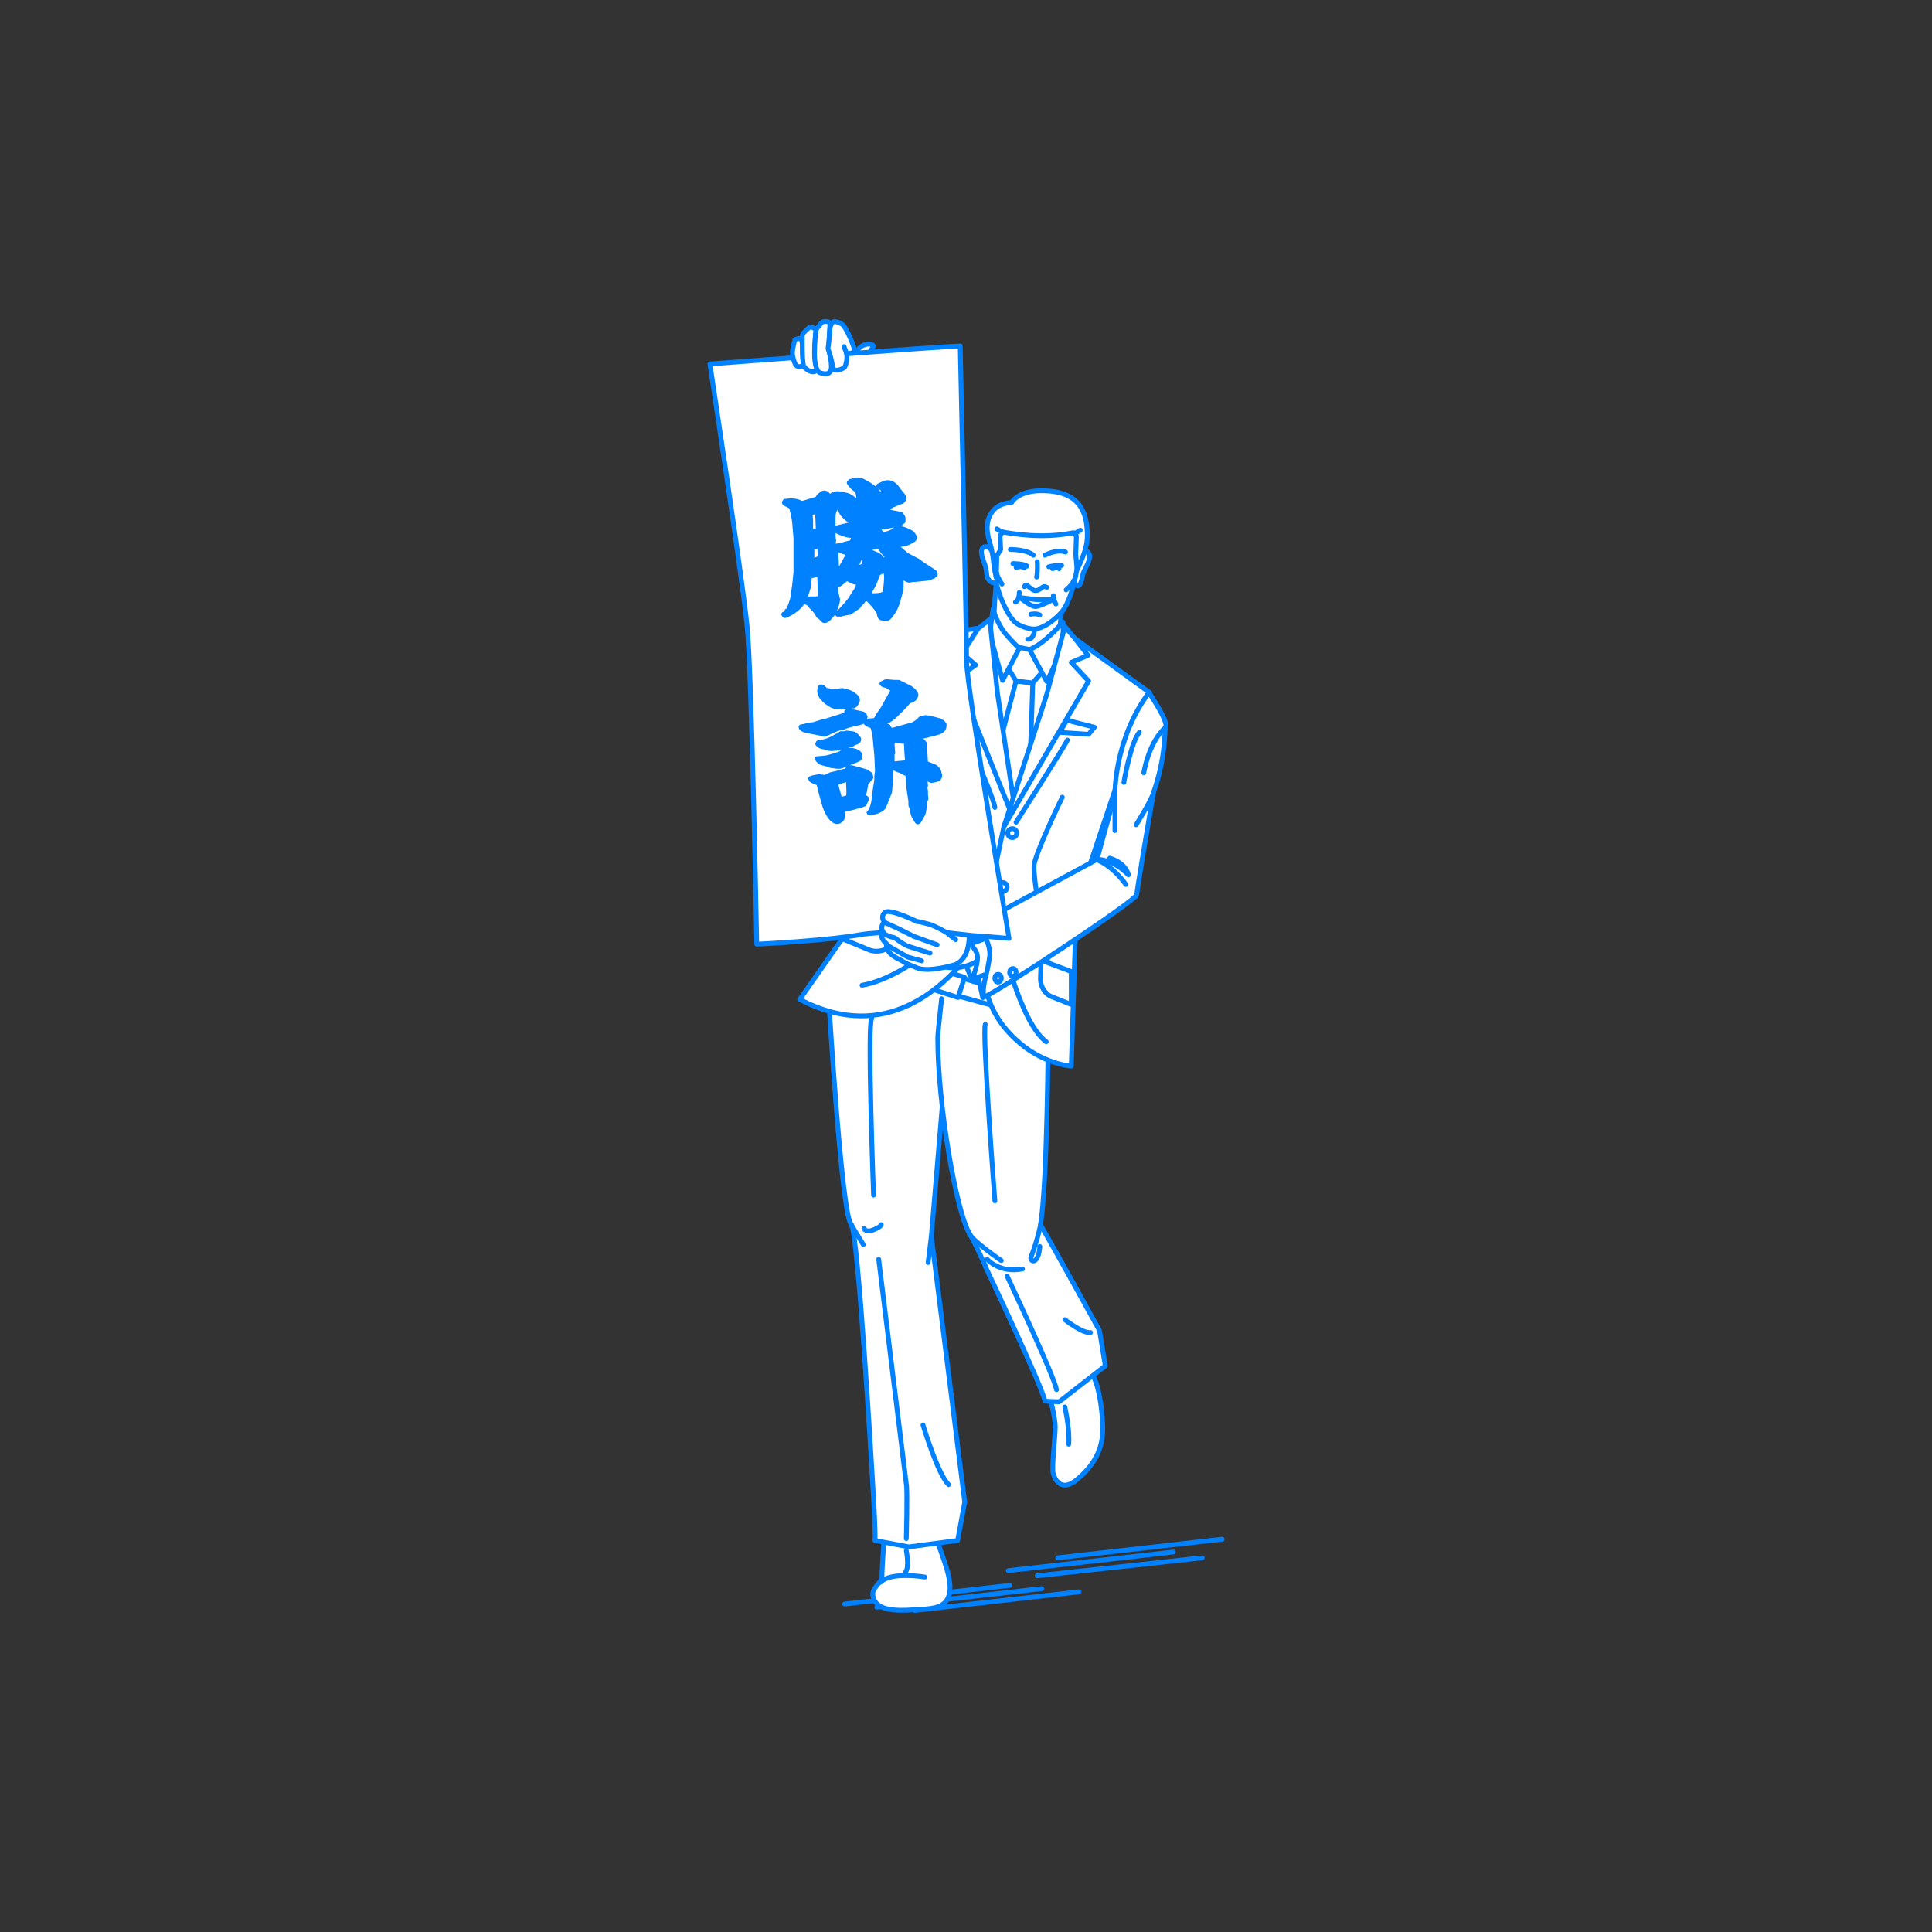 <?xml version="1.0" encoding="utf-8"?>
<!-- Generator: Adobe Illustrator 22.0.1, SVG Export Plug-In . SVG Version: 6.00 Build 0)  -->
<svg version="1.1" id="レイヤー_1" xmlns="http://www.w3.org/2000/svg" xmlns:xlink="http://www.w3.org/1999/xlink" x="0px"
	 y="0px" viewBox="0 0 301 301" style="enable-background:new 0 0 301 301;" xml:space="preserve">
<rect x="0" y="0" width="301" height="301" fill="#333333" stroke="none"/>
<style type="text/css">
	.st0{fill:none;}
	.st1{fill:none;stroke:#0081FF;stroke-width:0.75;stroke-linecap:round;stroke-linejoin:round;stroke-miterlimit:10;}
	.st2{fill:#FFFFFF;stroke:#0081FF;stroke-width:0.75;stroke-linecap:round;stroke-linejoin:round;stroke-miterlimit:10;}
	.st3{fill:#0081FF;stroke:#0081FF;stroke-width:0.75;stroke-linecap:round;stroke-linejoin:round;stroke-miterlimit:10;}
</style>
<g id="guide">
</g>
<rect x="0" y="1" class="st0" width="300" height="300"/>
<g>
	<g>
		<line class="st1" x1="142.5" y1="250.9" x2="168.1" y2="248"/>
		<line class="st1" x1="136.6" y1="250.4" x2="162.3" y2="247.5"/>
		<line class="st1" x1="131.6" y1="249.9" x2="157.3" y2="247"/>
		<line class="st1" x1="161.6" y1="245.5" x2="187.3" y2="242.7"/>
		<line class="st1" x1="157.1" y1="244.7" x2="182.8" y2="241.8"/>
		<line class="st1" x1="164.8" y1="242.7" x2="190.4" y2="239.8"/>
	</g>
	<g>
		<g>
			<path class="st2" d="M125.3,66.4c0,0,2.6-1.2,4.8-1.4s3.2,0.7,3.2,0.7s-0.2,2.6-1.9,3.1C129.7,69.3,125.3,66.4,125.3,66.4z"/>
			<path class="st2" d="M123.5,55.9c0,0,1.9,3.1,1.9,3.6c0,1.4,0.7,3.3,1.4,4s2,4.5,2,4.5l3.6-0.5c0,0-1.4-4.6-0.6-6
				c0.9-1.7,2-5.5,1.4-6.9C132.7,53.4,123.5,54.6,123.5,55.9z"/>
			<path class="st2" d="M129.1,60c0,0,0.1-1.7,0.8-2.5c1-1,1.8-1.1,1.8-1.1l1.6-1.3c0,0,0.4-1,1.2-1.3c1.2-0.5,1.6,0.1,1.6,0.1
				l-1.5,2.5c0,0-1,2.9-2.4,3.6"/>
			<path class="st1" d="M128.8,64.7c0,0-1.8-0.9-2-1.1"/>
			<path class="st2" d="M127.5,67.7l-0.4-2.3c0,0,3.9,0.4,4.9-0.4l0.5,2.4C132.5,67.3,128.6,68.7,127.5,67.7z"/>
			<g>
				<path class="st2" d="M145.4,99.2c0,0-0.1-0.7-0.9-2.2c-0.5-0.9-1.7-2.4-2.3-3.5c-2.9-5.2-6.5-12.2-6.5-12.5
					c0-0.5-2.3-15.3-2.3-15.3s-0.6,0.9-3.8,1.1c-3.1,0.2-4.2-0.4-4.2-0.4l3.1,19.6l12.8,24.5C141.2,110.5,144.6,108.1,145.4,99.2z"
					/>
				<path class="st1" d="M130.4,84.8c0,0,3-2.8,5.2-3.8"/>
				<path class="st1" d="M130.6,82.4c0,0,2.7-1.4,4.8-1.1"/>
				<path class="st1" d="M136.7,89.7c0,0,5,7.5,6.7,8.2"/>
				<path class="st1" d="M138.6,98.7c0,0,2.1,7,2,8.2"/>
			</g>
		</g>
		<path class="st2" d="M137.9,237.5c0,0-0.5,6.5-0.5,8.5c-1.1,1.5-1.7,1.8-1.3,3c0.6,1.9,3.4,2,6.2,1.8c2.8-0.2,5.5,0,5.7-3.2
			c0.2-3.2-3-8.7-3.4-12.9c-0.3-4.2-2-9-2-9l-4.7,0.8V237.5z"/>
		<path class="st2" d="M163.4,217c0,0,1,3.7,1,5.3c0,1.7-0.6,6.5-0.3,7.3c0.2,0.8,1.2,3,3.7,0.9c2.5-2.1,4.1-4.6,4-8.2
			c-0.1-3.6-0.8-6.4-1.2-7.3c-0.3-0.9-2.2-5.3-2.2-5.3l-6.5,1.8L163.4,217z"/>
		<path class="st2" d="M129.1,155.5c0,0,2,33.8,3.5,35.2c1.1,1.1,3.3,39.4,3.3,39.4s0.6,9.4,0.4,9.9l5.3,1l7.6-1l1.1-6l-5.2-41.4
			l2.3-27.4c0,0,5.6-18.3-0.7-22.3C137,136.6,129.1,155.5,129.1,155.5z"/>
		<path class="st2" d="M146.2,151.5c0,0,2.4-5.4,6-7.4s8.9,2.9,8.9,2.9l2.2,14c0,0-0.1,23.4-1.2,29.8c2.6,4.5,9.2,16.5,9.2,16.5
			l0.9,5.5l-7.2,5.6l-2.2-0.1c-0.3-2-9.3-21-9.3-21c0,0,0,0,0-0.1c-0.5-1-1.1-2.6-2.5-5.1c-2-3.4-4.9-19.8-4.9-30.4
			c0-0.8,0.6-6.1,0.6-6.1"/>
		<path class="st2" d="M162.1,190.9c-0.6,2.8-1.5,5-1.5,5c-0.1,0.8,1.2,1.1,1.4-1.7"/>
		<path class="st1" d="M156.9,198.8c0,0,7.3,15.5,7.7,17.7"/>
		<path class="st1" d="M165.9,219.2c0,0,0.8,3.5,0.6,5.8"/>
		<path class="st2" d="M136.9,196.2c0,0,4.2,34.3,4.3,35c0.2,0.7,0,8.5,0,8.5"/>
		<path class="st1" d="M143.8,222c0,0,2.3,7.7,4,9.3"/>
		<g>
			<path class="st2" d="M131.4,150.1c0,0,29.8,8.7,33.6,9l-1-2.4l-30.3-9.3L131.4,150.1z"/>
			
				<rect x="145.6" y="151.5" transform="matrix(0.952 0.306 -0.306 0.952 53.924 -37.834)" class="st2" width="4.3" height="3.3"/>
		</g>
		<rect x="150.6" y="103.2" class="st2" width="16.2" height="22.9"/>
		<path class="st2" d="M158.3,106.1c0,0-8.3,31.2-8.2,32.7c0,0,2.5,7.7,3.2,7.5c0.7-0.2,5.5-3.7,6-4.5c0.5-0.8,1.6-35.4,1.6-35.4
			L158.3,106.1z"/>
		<polygon class="st2" points="156.6,103.3 158.3,106.1 160.9,106.4 162.7,104.3 161.1,99.9 158.4,99.8 		"/>
		<path class="st2" d="M165.9,92.3c0,0-1,5.2-0.7,6.4l-3.8,2.7l-4.8-1l-1.8-2.2c0,0,0.1-8.2,1.1-11.2L165.9,92.3z"/>
		<path class="st2" d="M165.6,96.9c0,0-2.7,3.3-5.2,4.3l2.7,5l2.6-5.6L165.6,96.9z"/>
		<path class="st2" d="M158.8,101c0,0-0.8-0.7-2.1-2.2s-2-3.9-2-3.9l-0.5,3.8l2,7.3L158.8,101z"/>
		<path class="st2" d="M158.5,129.2c0,0-5.3,17.1-8.3,20.5s-11.9,13.2-25.6,6c0,0,16.5-23.5,17.1-24.8s0.4-6.1,0.3-12.2
			c-0.1-3-1-6.4-0.8-8.3c0.6-5.7,4.1-11.4,4.1-11.4l6.8-1.1l1.3,10.4L158.5,129.2z"/>
		<path class="st2" d="M154.2,96.5l1.2,11.5l3.2,21.3c0,0-9.2-22.8-9.4-23.7l2.8-2l-2.1-1.8l2.5-3.9L154.2,96.5z"/>
		<path class="st2" d="M156.4,128.8c0,0-3.2,14.5-3.2,18.1s-0.8,9.6,5,15c4.1,3.9,8.7,4.2,8.7,4.2l0.8-25.1l6.8-20.3l4.6-12.8
			l-11.6-8.4l-4.7,14.3L156.4,128.8z"/>
		<polygon class="st2" points="165.9,97.6 163.1,108.1 156.4,128.8 169.6,106.1 166.9,103.2 169.5,102.1 167.5,99.5 		"/>
		<path class="st1" d="M141.2,241.6c0,0,0.5,2.5-0.1,3.3"/>
		<path class="st2" d="M138.4,118.8"/>
		<path class="st2" d="M167,151.4l-4.8-1.8l-0.1,2.9c0,1.2,0.7,2.4,1.8,2.8l3,1.2V151.4z"/>
		<path class="st2" d="M134.1,142.3l6.6,2.8l-1.2,1.6c-1,1.3-2.8,1.9-4.3,1.2l-3.9-1.6L134.1,142.3z"/>
		<circle class="st2" cx="157.7" cy="129.8" r="0.7"/>
		<circle class="st2" cx="156.2" cy="138.2" r="0.7"/>
		<path class="st1" d="M158.3,128.1c0,0,7.5-11.7,8-12.8"/>
		<path class="st1" d="M148,108.9c0,0,6.8,15,7,16.9"/>
		<polygon class="st2" points="166.2,112.2 170.5,113.3 169.6,114.4 165.1,114.1 		"/>
		<path class="st1" d="M155.9,145.8c0,0,2.9,13.4,7.1,16.5"/>
		<path class="st1" d="M151.8,141.9c0,0-9.4,10.2-17.5,11.6"/>
		<path class="st1" d="M165.4,147.8c0.4-2,1.5-5.2,2.2-6.8"/>
		<path class="st1" d="M138.6,140.9c0,0,2.6-7.4,3.2-10"/>
		<path class="st1" d="M148.4,119.9c0,0,0.6,10.8-0.7,13.5c-2.2,4.6-8.8,11.3-8.5,10.6"/>
		<path class="st1" d="M165.5,124.2c0,0-4.2,8.7-4.4,10.6c-0.2,2.2,2.1,14.7,2.1,14.7"/>
		<path class="st1" d="M156,196.4c0,0-4.4-3-5-4.2"/>
		<path class="st1" d="M165.9,205.6c0,0,2.8,2.2,4,2"/>
		<g>
			<path class="st2" d="M152.2,144.1c0,0-0.3,1.4-0.4,3.3s1.3,8,1.3,8s1.5-2.7,1.8-5.9S152.2,144.1,152.2,144.1z"/>
			<path class="st2" d="M151.1,147.1c0,0-0.6,1.3-0.8,2s1.1,3.4,1.1,3.4s1.5-1.3,1.5-3S151.1,147.1,151.1,147.1z"/>
			<path class="st2" d="M147.5,150.7c0,0,3,0.6,5.4-1.5c0.8-0.7,3.4-1.6,3.4-1.6l-0.1-2.2l-5.4,1.1L147.5,150.7z"/>
			<path class="st2" d="M154.4,145.9l-3.3,1.2c0,0,1.2,0.9,1.2,2.1c0,1.2-0.8,3.3-0.8,3.3l4.5-1.5
				C155.9,151,156.4,147.8,154.4,145.9z"/>
			<path class="st2" d="M179,107.9c0,0,3,4.4,2.6,5.3c-0.2,0.4,0.1,4.7-1.9,10.3c-1.2,7.1-2.6,15.4-2.6,15.9
				c0,0.8-21.1,14.8-23.9,16c0,0-0.1-1.4,0.3-3c0.3-1,0.6-2.7,0.7-3.5c0.2-2.2-2-4.9-2-4.9l18.7-10.1l2.8-10.1
				C173.7,123.9,173.5,115.3,179,107.9z"/>
			<path class="st1" d="M175.4,137.8c0,0-1.8-2.7-4.4-3.8"/>
			<path class="st1" d="M178.2,120.4c0,0,0.7-4.7,3.4-7.1"/>
			<path class="st1" d="M173.7,129.4c0,0,0-5,0-5.5"/>
			<ellipse class="st2" cx="155.5" cy="152.4" rx="0.5" ry="0.6"/>
			<ellipse class="st2" cx="157.8" cy="151.5" rx="0.5" ry="0.6"/>
			<path class="st1" d="M171.1,133.9c2.6,0.1,4.7,2.4,4.7,2.4s-0.3-1.8-2.9-2.6"/>
		</g>
		<path class="st2" d="M134.6,191.4c0,0,0.3,0.7,1.5,0.2s1.2-0.8,1.2-0.8"/>
		<g>
			<path class="st2" d="M110.6,56.7c0,0,35.7-2.7,39-2.8c0,0,1,45.6,1,49.3s6.6,43,6.6,43s-17.3-1.6-23-0.6
				c-5.7,1-16.3,1.5-16.3,1.5s-0.8-43-1.5-49.5C115.8,91,110.6,56.7,110.6,56.7z"/>
			<path class="st3" d="M122.6,95.5l0-0.3c0.3-0.2,0.3-0.2,0.4-0.5c0.1-0.2,0.5-1.4,0.5-1.5l0.3-2.1l0.2-1.9l0-2.1l0-2.7l0-0.6
				l-0.2-2.3c0-0.3-0.3-2-0.5-2.4c-0.1-0.2-0.2-0.3-0.9-0.6c-0.1,0-0.2-0.2-0.2-0.2l0.1-0.2c0.2,0,1-0.1,1-0.1
				c1.1,0.1,1.3,0.3,1.5,0.4l0.3,0l2-0.6c0.3-0.1,0.3-0.2,0.5-0.5c0.1-0.1,0.6-0.5,0.7-0.5c0.5,0,0.5,0.1,1.1,0.8
				c0,0,0.3,0.2,0.3,0.3c0,0,0.5,0.7,0.5,0.9c0,0.3,0,0.3,0,0.4c-0.3,0.4-0.4,0.8-0.4,1.3l0,2.5c0,0.2,0,1,0.1,1.2
				c-0.1,0.2-0.1,0.3,0,0.9c0.2,0,0.2,0,0.9-0.1l1.9-0.5c0.1,0,0.3-0.8,0.3-1.1c-0.8,0.2-2.5-0.5-3.1-1l0.2-0.1l1.7-0.4
				c0.3-0.1,1.6-0.4,1.8-0.5c0.2-0.1,0.2-0.2,0.2-0.4l0-1.9c0-0.4,0-1.1,0-1.4c0-0.1-0.1-1.3-0.4-1.4c-0.5-0.3-0.6-0.4-1.1-1.1
				l0.2-0.1l0-0.1c0.6-0.1,0.7-0.2,0.9-0.2c0.2,0,0.7,0.1,0.9,0.1c0,0,1.3,0.7,1.4,0.8c0.8,0.6,1.1,0.8,1.1,1.2
				c0,0.3-0.2,0.5-0.3,0.5l-0.2,1.6c0.2-0.1,1.2-2.1,1.4-2.7c-0.1-0.1-0.7-0.5-0.8-0.6c1-0.5,1.1-0.5,1.3-0.5
				c0.9-0.1,1.5,0.7,1.8,1.2c0.2,0.3,0.7,0.7,0.8,1.1c0,0.1,0,0.3,0,0.3c-0.2,0.3-0.2,0.3-0.5,0.4c-0.1,0-0.5,0.3-0.6,0.2
				c-0.1,0.1-0.6,0.3-0.7,0.3c-0.7,0.5-0.8,0.5-1.3,0.8c-0.1,0.1-0.6,0.4-0.7,0.4c-0.2,0.1-0.4,0.1-0.5,0.1l-0.2-0.1l-0.1,0.1
				c0,0.1-0.1,0.4-0.1,0.5c0,0.1,0,0.1,0,0.2c1.7-0.4,2.1-0.5,2-0.9c0.1,0,0.3-0.1,0.3-0.1c0.1,0,0.3,0.1,0.4,0.1
				c0.2,0.1,1.1,0.2,1.3,0.3c0.1,0,0.3,0,0.3,0.1c0.1,0.1,0.3,0.4,0.3,0.5l0,0.5c-0.1,0.1-0.4,0.4-0.5,0.4c-0.1,0.1-0.2,0.1-0.4,0.1
				l-2.1,0.4c-0.3,0-0.7,0.1-1,0.3c0.2,0.2,0.6,0.7,0.8,0.9c1.3-0.2,1.8-0.6,2.2-1c0.8-0.1,2.2,0.6,2.4,0.8c0.1,0.1,0.4,0.6,0.4,0.6
				c0,0.2-0.1,0.3-0.2,0.4c-0.7,0.4-1,0.6-1.8,0.7c-0.8,0.1-0.9,0.1-1.1,0.1c0.7,0.6,1.6,1.4,1.9,1.6l1.5,0.8c0.1,0,0.5,0.3,0.6,0.4
				c0.1,0.1,2,1.3,2.1,1.4c0.1,0,0.2,0.2,0.2,0.3l0,0.1c-0.1,0.1-0.2,0.1-0.3,0.3c-0.2,0-0.2,0-0.5,0.2c0,0-0.4,0.1-0.5,0.1l-2,0.2
				c-0.1,0-0.3,0-0.4,0c0,0-0.2,0.1-0.3,0.1c-0.1,0-0.5-0.1-0.7-0.3c-0.3-0.2-0.3-0.3-0.6-0.4c0,0.2,0,0.3,0,1.8
				c0,0.4-0.6,2.7-1,3.4c-0.3,0.5-0.8,1.4-1.3,1.5c-0.2,0-0.3,0-0.4-0.1c-0.5,0-0.5,0-0.7-0.5c0-0.5-0.3-0.8-0.7-1.3
				c-0.5-0.6-1.1-1.3-1.5-1.4c0,0-0.5,0.8-0.7,0.9l-0.2,0.2c0,0-0.2,0.3-0.2,0.3c-0.1,0.1-1.2,0.8-1.3,0.9c-0.6,0.1-0.7,0.1-1.1,0.2
				c-0.1,0-0.2,0-0.3,0.1c-0.2,0-0.4,0-0.5,0l0-0.1c0.2-0.1,1.7-1.8,1.9-2.1l1.1-1.7c0,0,0.4-1,0.4-1.1c-0.1,0-0.1,0-0.1,0
				c-0.5,0-0.5,0.1-1.1-0.2c-0.2-0.1-0.6-0.3-0.8-0.4c0,0-1,0.9-1.3,1c0,0-0.3,0.1-0.4,0.1c0,0.2,0,0.5,0,0.8c0,0.2,0.3,1.4,0.3,1.4
				c0,0.5-0.5,2-0.9,2.4c-0.6,0.7-0.7,0.8-1.1,0.9c-0.2,0-0.3-0.1-0.6-0.5c-0.1-0.1-0.4-0.2-0.4-0.3c-0.4-0.7-0.5-0.8-1.2-1.5
				c-0.1-0.1-0.1-0.4-0.3-0.4c-0.1,0-0.4-0.2-0.5-0.2l-0.1-0.2l0.1-0.1l0-0.1l0-0.1c0.5,0,1,0,1.5,0c0.4,0,0.6-0.1,0.8-0.1l0-0.8
				l-0.1-2.5c0-0.1,0-0.6,0-0.7c-0.1,0.1-0.7,0.4-0.8,0.4c-0.1,0-0.4,0.1-0.4,0.1c-0.1,0-0.2,0-0.4,0c0,0.2,0,0.3-0.1,1.5
				c0,0.1-0.3,1.3-0.9,2.5c-0.7,1.3-2.4,2.1-2.8,2.2c-0.1,0-0.1,0-0.2-0.2L122.6,95.5z M127.8,86.2c0-0.2-0.1-1.2-0.1-1.2
				c-0.1,0-0.5,0.2-0.6,0.2c0,0-0.4,0-0.5,0c-0.1,0-0.1,0.1-0.1,0.2l0,2.1c0.2-0.1,1.1-0.5,1.3-0.6L127.8,86.2z M127.5,82.7
				l-0.1-2.2l-0.1-0.9c-0.1,0-0.4,0.2-0.5,0.2c-0.1,0-0.5,0.1-0.6,0.1c0,0.2,0.1,0.9,0.1,1.1c0,0.2,0,1.2,0,1.4c0,0.1,0,0.5,0.1,0.5
				c0.1,0,0.5-0.2,0.6-0.2C127.2,82.7,127.3,82.7,127.5,82.7L127.5,82.7z M130.4,89.5l0.5-0.8l1-1.8c0.2-0.4,0.3-0.5,0.3-0.7
				c-0.2-0.1-1-0.3-1.2-0.4c-0.1,0-0.5-0.3-0.6-0.3c-0.1,0-0.1,0-0.2,0L130.4,89.5L130.4,89.5z M130.4,76.9c0.3,0,1.5,0.2,1.9,0.4
				c0.2,0.1,0.9,0.6,1,0.7c0.1,0.1,0.1,0.2,0.1,0.2c0,0.1,0,0.3,0,0.4c0,0.1,0.2,0.8,0.2,1c0.1,0.8,0.1,0.9-0.5,1.5
				c-0.1,0-0.9-0.2-1-0.2c-1.1-0.9-1.2-1.4-1.3-2.2c0,0-0.2-0.7-0.5-1c-0.4-0.4-0.5-0.5-0.6-0.6C130,77,130.3,76.9,130.4,76.9z
				 M133,88.7c0.3-0.1,1.4-0.5,1.5-0.5c0.1-0.1,0.2-0.5,0.2-0.6c0-0.1,0-0.9,0-1c0-0.4-0.2-0.4-0.4-0.5c-0.1,0.3-0.6,1.4-0.7,1.6
				c-0.1,0.1-0.4,0.7-0.4,0.7c-0.1,0.1-0.2,0.2-0.3,0.3l0,0.1L133,88.7z M135.2,85.9c0.1,0,1.2,0.3,1.9,0.8c0.1,0.1,0.4,0.5,0.4,0.6
				c0.2-0.1,0.3-0.1,0.5-0.2c0.1,0,0.5,0,0.6,0c-0.1-0.2-0.9-1-1-1.1c-0.1-0.1-0.5-0.8-0.7-0.9c0,0,0,0-0.1,0
				c-0.1,0-1.8,0.4-2.1,0.5c-0.1,0-0.2,0.1-0.2,0.3C134.7,85.9,134.7,85.9,135.2,85.9z M137.9,92.4c0-0.1,0.3-2.2,0.2-2.8l-0.1-0.7
				c-1.1,0.2-1.2,0.4-1.4,0.9c-0.4,1.2-0.5,1.3-0.9,2c-0.1,0.2-0.5,0.9-0.5,1C135.8,92.8,137.4,92.9,137.9,92.4z M136.1,83.6
				l-0.7-0.9l-0.5,1.2L136.1,83.6z"/>
			<path class="st3" d="M131.9,110.9c0,0,0.3-0.1,0.4-0.1c0.2,0,1.6,0.3,2,0.4c0.3,0.1,0.4,0.1,0.4,0.4l0.1,0.1
				c0,0.1-0.3,0.6-0.4,0.7c-0.4,0.2-0.5,0.2-1.4,0.4c-0.4,0.1-0.8,0.2-1.1,0.3c-0.1,0-0.4,0.2-0.5,0.2c-0.4,0-1.1,0.3-1.4,0.4
				c-0.3,0.1-1.4,0.7-1.6,0.7c-0.1,0-0.6-0.2-0.8-0.2l-2-0.4c-0.2,0-0.8-0.3-0.8-0.5c0-0.1,0.1-0.1,0.2-0.1c0.2,0,1.2-0.3,1.5-0.3
				l0.2,0l1.6-0.5l0.5-0.1l1.9-0.6c0.1,0,1.1-0.4,1.2-0.4L131.9,110.9z M131.1,120.3c0.2-0.1,0.8-0.2,0.9-0.3l0-0.1l0.2-0.1l0-0.1
				l0.1-0.1l0.4,0l2.2,0.6c0,0,0.4,0.3,0.6,0.4c0.1,0.1,0.1,0.2,0.2,0.5c-0.2,0.2-0.5,0.6-0.8,1c0,0.2-0.2,1-0.2,1.2
				c0,0.1-0.2,0.4-0.2,0.5c0,0.1,0,0.1,0,0.3c0.1,0,0.5,0.3,0.5,0.3c0,0.1,0,0.2-0.4,0.9c-0.1,0-0.7,0.3-0.9,0.3
				c-0.2,0-0.3,0-0.4,0.1l-2.1,0.5c0,0.1,0.1,1.1,0,1.3c0,0.1-0.4,0.5-0.7,0.5c-1,0.1-1.9-1.9-2.1-2.8c-0.1-0.3-0.6-2.1-0.6-2.2
				c-0.1-0.4-0.1-0.4-0.2-0.8c0-0.1-0.1-0.2-0.1-0.2c-0.6-0.2-0.8-0.3-1.1-0.5l-0.1-0.2c0.5-0.2,0.7-0.2,1.3-0.3
				c0.1,0,0.7,0.1,0.9,0.1c0.1,0,0.8-0.3,0.9-0.4L131.1,120.3z M127.3,118.2c0.3,0,1.5-0.1,1.7-0.2c0.1,0,1.9-0.5,2.1-0.7l0.1-0.1
				c0.1-0.1,0.4-0.2,0.4-0.2c0,0,0.1-0.1,0.1-0.1c0.6,0,0.7,0,1,0c0.6,0.1,1.2,0.3,1.3,0.8l0,0.3c-0.2,0.3-0.3,0.3-0.8,0.5
				c-0.2,0.1-1.3,0.5-1.5,0.6c-0.7,0.3-0.8,0.3-1,0.3c-0.1,0-0.7,0-0.8-0.1c-0.4,0-0.4,0-0.9-0.2c-0.2-0.1-0.9-0.2-1-0.3
				C127.8,118.8,127.6,118.6,127.3,118.2L127.3,118.2z M128.1,115.6c0.1,0,1.2-0.2,2.2-0.9c0,0,0.3-0.1,0.5-0.2c0,0,0.2-0.2,0.2-0.2
				c0.1,0,0.5,0,0.6,0c0,0,0.3-0.1,0.3-0.1c0.2,0,1.1,0.1,1.2,0.2c0.3,0.2,0.7,0.6,0.7,0.8c0,0.4-0.7,0.5-0.8,0.6
				c0,0-0.3,0.2-0.4,0.2c-0.1,0-1.6,0.5-1.8,0.5c-0.1,0-0.6,0.1-0.7,0.1c-0.8,0.1-0.9,0-1.6-0.2c-0.1,0-0.4-0.1-0.5-0.1
				c-0.3-0.1-0.5-0.3-0.6-0.4C127.5,115.6,127.6,115.6,128.1,115.6z M129.1,107.6c0.2,0.1,0.2,0.2,0.5,0.1c0.1,0,0.8,0,0.9,0
				c0.1,0,0.3-0.1,0.4-0.1c0.7-0.1,1.8,0.4,2,0.6c0.2,0.1,0.7,0.5,0.7,0.8c0,0.4-0.4,0.9-0.6,1l-0.3,0c0,0-0.3,0.1-0.4,0.1
				c-2.2,0.2-2.6,0-3.7-0.9c-0.2-0.1-0.3-0.4-0.5-0.5c-0.2-0.2-0.4-0.9-0.4-0.9c0-0.2,0-0.7,0.2-0.8c0.4,0.1,0.5,0.2,0.6,0.5
				L129.1,107.6z M132.2,122.2c0-0.4,0-0.5-0.1-0.8c-0.2,0-1.6,0.5-1.9,0.6c0,0.1,0,0.1,0,0.1c0,0.1,0.4,1.6,0.5,1.9
				c0.1,0.4,0.1,0.5,0.4,0.5c0.1,0,0.6-0.1,1.1-0.3C132.3,123.4,132.2,122.6,132.2,122.2z M136.5,122.1c0.1-0.4,0.1-0.8,0.1-1.2
				c0-0.1,0.1-0.7,0.1-0.8l-0.1-2.3l-0.3-3.2c0,0-0.2-1-0.3-1.3c-0.1-0.2-0.4-0.3-0.9-0.5c0-0.1-0.1-0.1-0.2-0.2
				c0.2-0.1,0.3-0.2,0.5-0.3c0.1,0,0.9,0,0.9-0.1c0.3-0.2,0.3-0.3,0.5-0.7l0.7-1l1.4-2.5c0.1-0.2,0.2-0.3,0.2-0.6
				c-0.2-0.1-0.9-0.6-1-0.6c-0.5-0.1-0.5-0.1-0.7-0.3l0.2,0l0-0.1c0.2-0.1,0.3-0.2,0.6-0.2c0.2,0,1,0.1,1.1,0.1c0.1,0,0.6,0,0.7,0
				c0,0,0.2,0.1,0.2,0.1l1.6,0.8c0.3,0.2,0.8,0.6,0.9,1c0,0.2-0.1,0.6-0.5,0.8c-0.1,0.1-0.6,0.2-0.7,0.3c-0.3,0.5-2.1,2.2-2.3,2.4
				c-0.1,0.1-0.6,0.4-0.7,0.5l-0.4,0.1c-0.2,0.2-0.2,0.2-0.5,0.3l0,0.1c0.1,0.1,0.7,0.5,0.8,0.5c0.1,0.3,0.3,0.4,0.3,0.6l0.1,0
				l0.5-0.1l2.9-0.8c0.3-0.1,1-0.6,1.1-0.8c0.1-0.2,0.8-0.3,1-0.3c0.2,0,1.5,0.3,1.8,0.4c0.1,0,0.7,0.3,0.8,0.4l0.2,0.3
				c0,0.5-0.1,0.8-0.7,1.1c-0.1,0.1-1.9,0.5-2.1,0.6c-0.2,0-1.3,0.3-1.4,0.3l0,0.1c0.3,0.1,1.2,0.6,1.2,1.1c0,0.1-0.1,0.4-0.1,0.5
				c0,0.1,0.1,0.4,0.1,0.5l0.1,1.8c0.2,0.1,1.3,0.5,1.5,0.6c0.3,0.2,0.6,0.7,0.6,0.8l0,0.2c0,0,0.1,0.2,0.1,0.2
				c0.1,0.8-0.8,0.8-1.3,0.9l-0.7-0.3c-0.1,0-0.3-0.1-0.3,0.1l0.1,1c0,0-0.1,0.3-0.1,0.3c0,0.1,0.1,0.4,0.1,0.5c0,0.1,0,0.5,0,0.7
				c0.1,0.5,0.1,0.5-0.1,0.9c0,0.1-0.1,0.8-0.1,1c0,0.1-0.1,0.6-0.1,0.7c-0.1,0.4-0.7,1.4-0.8,1.5s-0.2,0-0.2,0
				c-0.1-0.2-0.6-0.9-0.6-1.1c-0.1-0.2-0.2-0.9-0.2-1c-0.2-0.4-0.2-0.4-0.2-0.6c0-0.1,0-0.4,0-0.5l-0.3-2c0,0-0.1-1.9-0.2-2.2
				c-0.3-0.1-0.9-0.4-1-0.5c-0.4-0.1-1.1-0.4-1.3-0.6l0,0l-0.2-0.2l-0.1,0.1c0,0.4,0,2,0,2.4c-0.1,0.2-0.2,1.4-0.2,1.6
				c-0.1,0.2-0.4,1-0.5,1.2c-0.1,0.4-0.3,0.8-0.5,1.2c-0.5,0.6-1.7,0.8-1.9,0.8c-0.1,0-0.1,0-0.3,0c0.5-0.3,0.8-1.9,0.8-2.4
				c0-0.1,0-0.1,0-0.2L136.5,122.1z M139,119.1l0.3-0.1l2.1-0.2l0-0.1l-0.1-1.1l-0.1-1.9l-0.1-0.3c-0.2,0.1-0.3,0.1-0.4,0.1
				c-0.3,0-1.5-0.2-1.7-0.3c0,0.1,0.1,0.5,0,0.6c0,0.4,0,0.5,0.1,1.5l-0.1,0.1c0,0.1,0,0.7,0,0.8c0,0.3,0,0.4,0,0.5l0,0.1L139,119.1
				z"/>
		</g>
		<g>
			<g>
				<path class="st2" d="M151,145.7l-3.5-0.4c0,0-1.5-0.9-2.7-1.3c-1.1-0.3-2-0.5-1.9-0.4c0,0-4.4-2.2-5.1-1.4s0,1.4,0,1.4
					s-0.8,0.7-0.2,1.6c-0.5,0.3-0.3,1.2,0.5,1.8c-0.2,1.8,2.3,2.5,2.6,2.8c0.4,0.3,1.5,0.7,2.2,1c1.8,0.7,5.5-0.4,5.5-0.4
					S151,150.1,151,145.7z"/>
				<line class="st2" x1="147.6" y1="145.4" x2="148.9" y2="146.4"/>
			</g>
			<polyline class="st2" points="146,147.2 142.4,145.9 140,144.7 137.8,143.7 			"/>
			<path class="st2" d="M137.6,145.4c0,0,0.7,0.5,1.8,0.7c0.7,0.6,1.9,1.3,2,1.3c0.3,0.1,3.5,1.1,3.5,1.1"/>
			<polyline class="st2" points="143.6,149.7 141.4,149.1 138.1,147.2 			"/>
		</g>
		<g>
			<path class="st2" d="M124.8,52.7c0,0-1,0.1-1,0.3c0,0.2-0.5,1.7-0.3,2.5s0.4,1.5,0.8,1.6c0.4,0.1,1-0.2,1-0.3
				S125.1,53.4,124.8,52.7z"/>
			<path class="st2" d="M126.1,51c0,0-1,0.8-1.1,1.2c0,0.5-0.1,4.6,0.3,5c0.4,0.4,1.2,1,1.8,0.6s-0.2-3.1-0.2-3.1l0.2-3.3
				C127.1,51.4,126.8,50.9,126.1,51z"/>
			<path class="st2" d="M128,50.3c0,0-0.7,0.8-0.8,1s-0.3,2-0.3,3.7c0,1.7,0.3,2.7,0.7,3c0.4,0.2,1.5,0.5,1.8-0.2
				c0.4-0.8-0.3-3.3-0.3-3.4s0.2-3.8,0.2-4C129.4,50.1,128.3,49.9,128,50.3z"/>
			<path class="st2" d="M130,50.1c0.2,0,0.9,0.1,1.4,0.6c1,1.3,1.9,4.2,1.9,4.2l-1.4,0.2c0,0,0.2,1.1-0.3,2.1c0,0.1-1.8,1.1-1.9-0.1
				s-0.7-2.7-0.7-2.8s0.3-2.3,0.3-2.5C129.2,51.8,129.3,50.2,130,50.1z"/>
			<line class="st2" x1="131.5" y1="54" x2="131.9" y2="55.1"/>
		</g>
		<g>
			<g>
				<path class="st2" d="M167.7,86.8c0,0,1.2-1.9,2-0.5c0.4,0.8-0.9,2.6-1,3.2c-0.1,0.6-0.4,2.3-1.1,1.6c-0.7-0.7-0.6-0.8-0.6-0.8"
					/>
				<path class="st2" d="M163,77.4c2.5,0.6,4.2,3,4.9,6.2c0.7,3.2-0.8,9.5-2.3,11.5c-1.1,1.4-3,2.8-4.4,2.9c-1.2,0-2.7-0.6-3.3-1.3
					c-1.8-2.1-3.3-6.7-3.1-9.7C155.2,79.8,160.5,76.8,163,77.4z"/>
				<path class="st2" d="M154.5,85.7c0,0-1-1.1-1.5-0.2c-0.4,0.8,0.5,2.3,0.6,3.1c0.2,0.8,0,1.2,0.5,1.8s1,0.4,1.1,0.3"/>
				<path class="st2" d="M163.4,76.5c-4.7-0.4-5.8,1.8-5.8,1.8s-2,0-3,1.4c-1.1,1.5-0.9,3.2-0.4,4.8c0.5,1.7,0.6,3.2,0.6,3.2
					c0.1,1,0.3,1.8,0.4,2.3c0-0.2,0.1-2.1,0.1-3.4l0.6-1l-0.1-2.1l0.4-0.6c1.5,0.2,6,1.1,11,0.1c0,0,0.5,0.5,0.5,0.5l-0.1,2.9
					l0.2,2.3c0,0,1.6-2.8,1.6-5.2C169.4,80.5,168.7,76.9,163.4,76.5z"/>
				<path class="st1" d="M160.6,95.7c0,0,0.8-0.2,1.4,0.1"/>
				<path class="st1" d="M157.8,87.8c0,0,1.7,0,2.2,0.4"/>
				<path class="st1" d="M163.4,88.3c0,0,1.2-0.3,2-0.2"/>
				<path class="st1" d="M157.4,85.6c0.1,0,2.6,0,3.6,0.9"/>
				<path class="st1" d="M162.8,86.5c0,0,1.8-1,3.2-0.5"/>
				<path class="st1" d="M158.9,93.1c0,0,1.8,0.2,2.4,0.3s2.8,0,2.8,0s-2.1,1.1-2.8,1.1S158.9,93.1,158.9,93.1z"/>
				<path class="st1" d="M158.8,92.3c0,0,0,1.3-0.6,1.5"/>
				<path class="st1" d="M164.1,92.8c0,0.1,0.1,0.8,0.4,1.3"/>
				<path class="st1" d="M161.6,87.5c0,0,0.1,1.5-0.1,2.4"/>
			</g>
			<path class="st1" d="M164,88.6c0,0,0.6-0.3,1,0"/>
			<path class="st1" d="M158.3,88.4c0,0,0.9-0.3,1.3,0.1"/>
		</g>
		<path class="st2" d="M168.3,82.6c0,0-0.5,0.4-1,0.5"/>
		<path class="st2" d="M155.3,82.4c0,0,0.6,0.4,1,0.5"/>
		<path class="st1" d="M159.6,91.4c0,0,0.1-0.4,0.4-0.2c0.3,0.2,1,0.9,1.4,0.8c0.5,0,0.9-0.5,1.2-0.6c0.2-0.1,0.4,0.1,0.5,0.1"/>
		<path class="st1" d="M161.2,98c0,0-0.1,1.7-1.1,1.6"/>
		<path class="st1" d="M177,128.5c0,0,2.4-3.8,2.7-5"/>
		<path class="st1" d="M175.1,121.9c0-0.2,1.1-6.3,2.4-7.8"/>
		<path class="st1" d="M136.1,186.2c0,0-1-26.5-0.3-27.5"/>
		<path class="st1" d="M155,187.1c0,0-2-26.2-1.5-27.5"/>
		<line class="st2" x1="134.5" y1="193.9" x2="132.6" y2="190.8"/>
		<line class="st2" x1="144.6" y1="196.7" x2="145.1" y2="192.6"/>
		<path class="st1" d="M144.1,245.7c0,0-5.3-0.9-6.9,0.8"/>
		<path class="st2" d="M153.8,196.2c0,0,1.9,2.2,5.5,1.5"/>
		<path class="st1" d="M166.1,91.9c0,0,1-0.8,1.2-1.5"/>
		<path class="st1" d="M156.1,91c-0.1-0.2-0.8-1.2-0.8-1.7"/>
	</g>
</g>
</svg>
